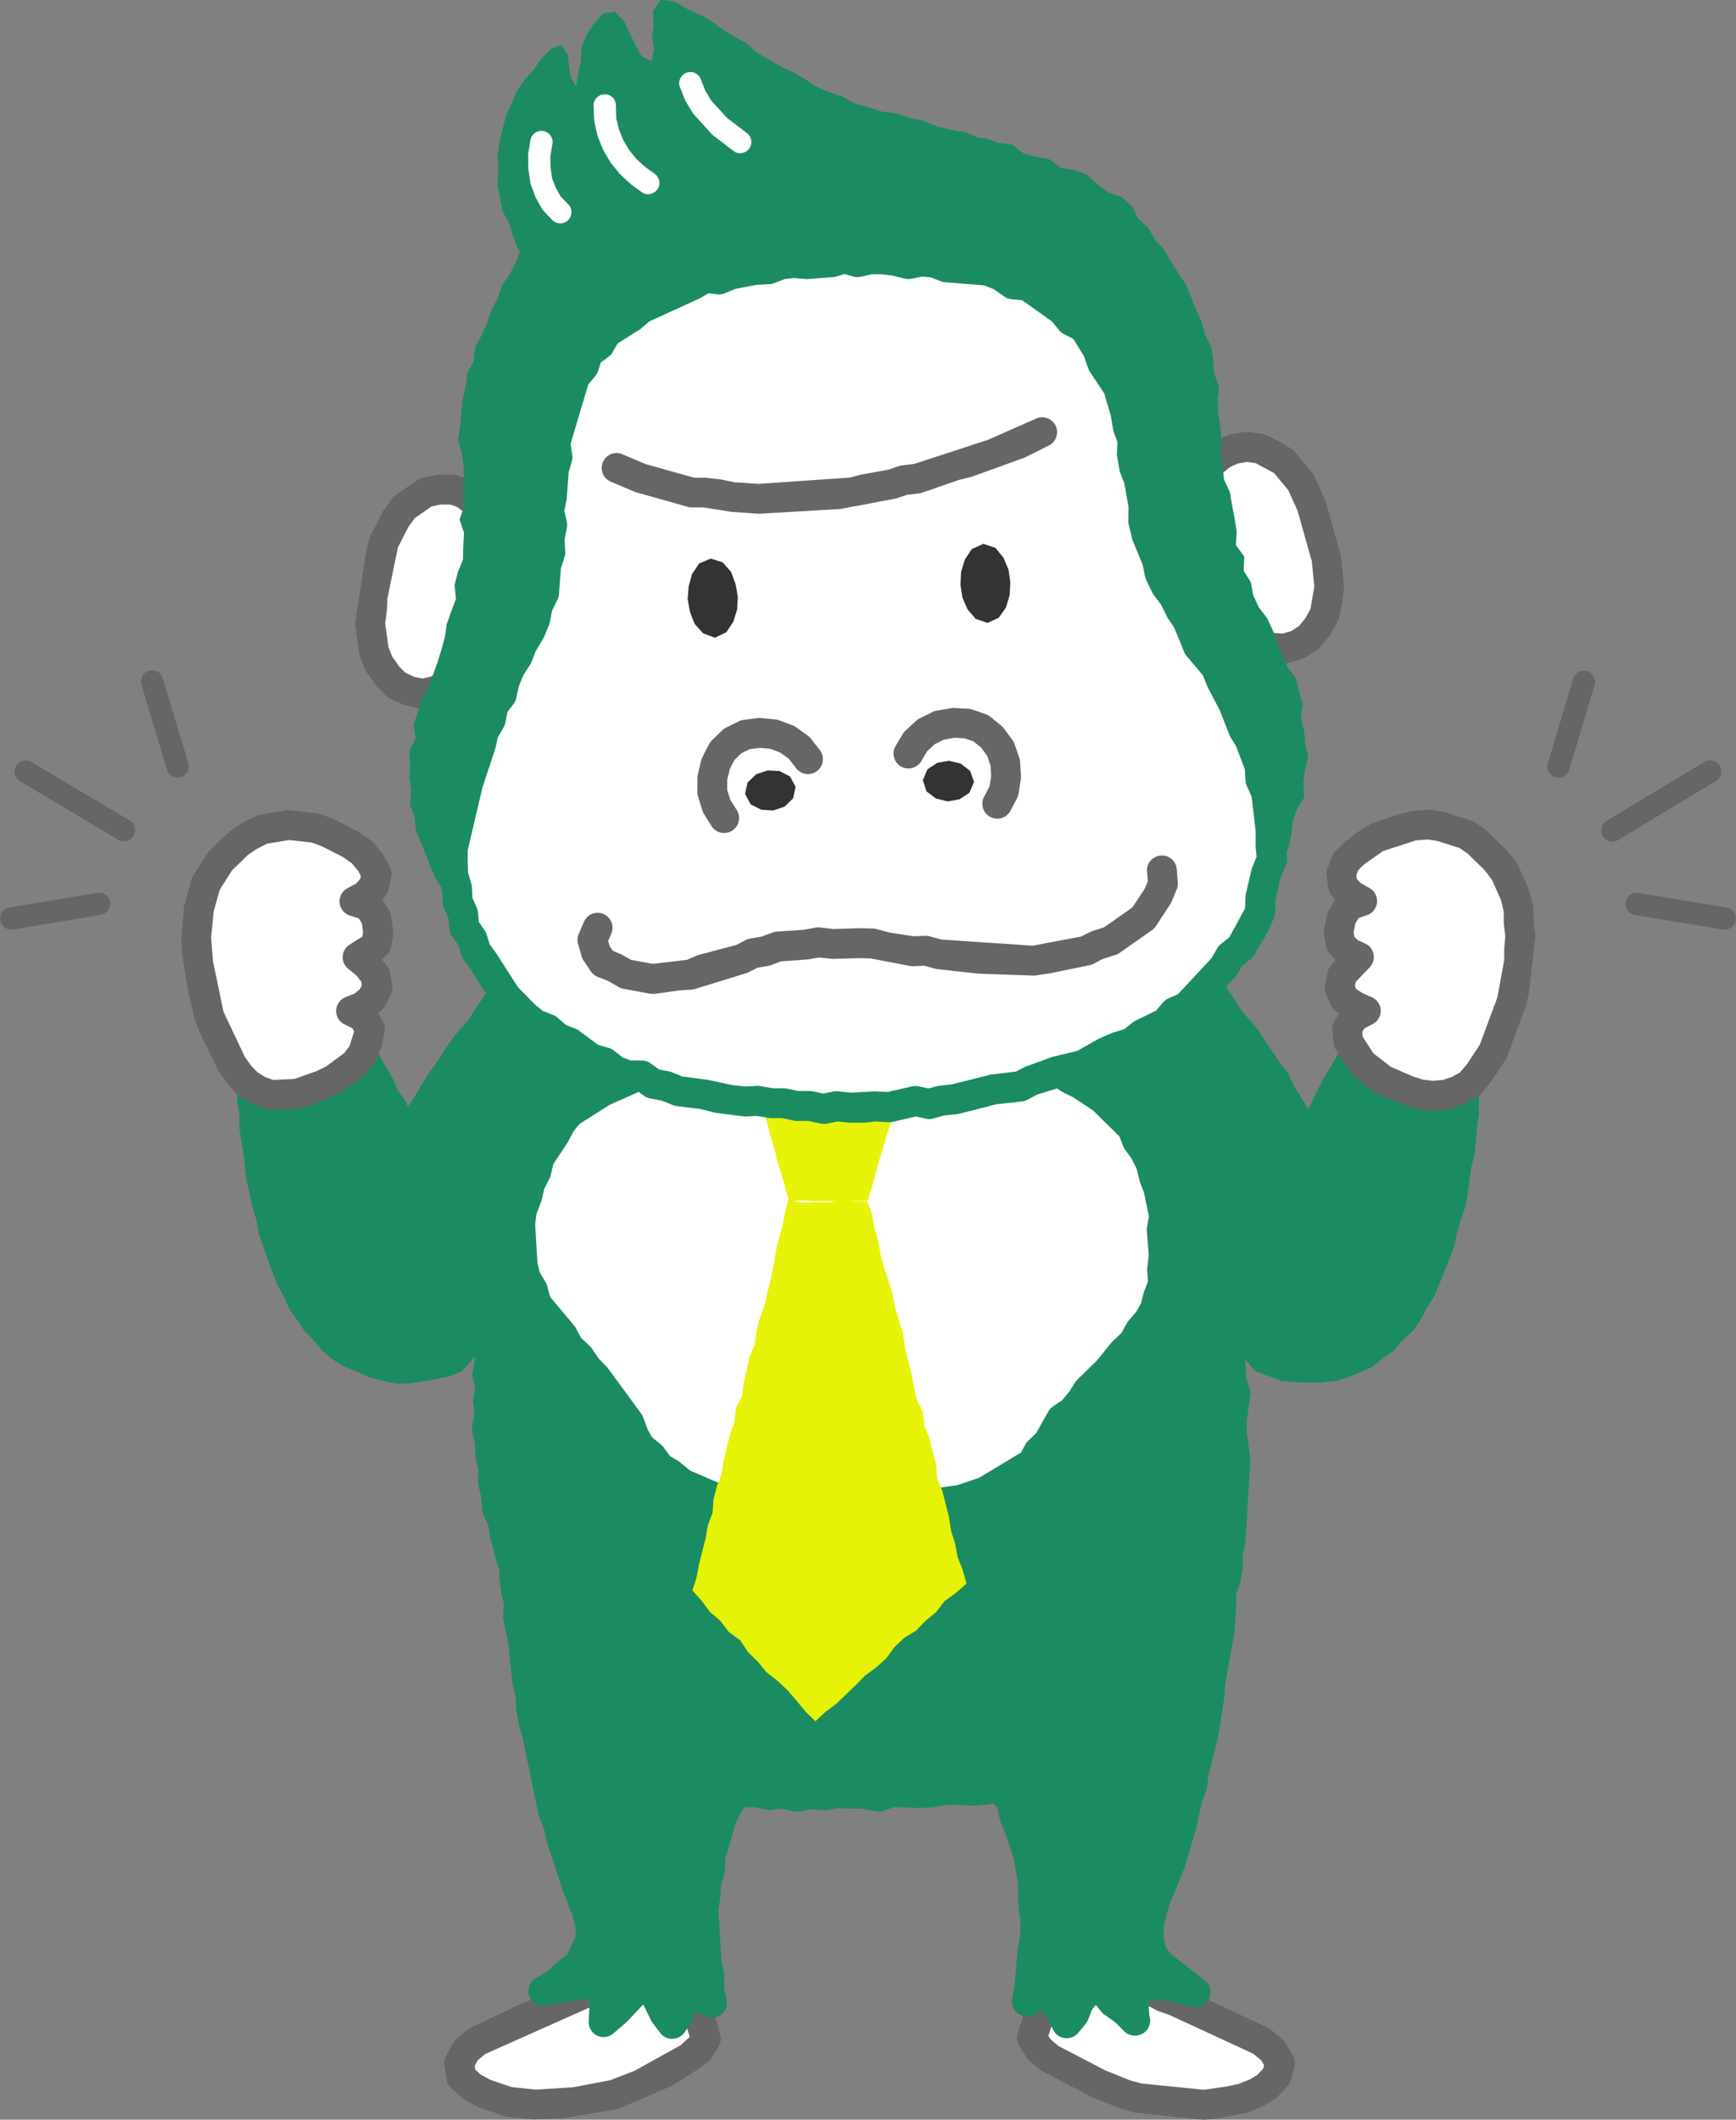 <svg xmlns="http://www.w3.org/2000/svg" width="68.919" height="84.123" viewBox="0 0 68.919 84.123">
  <rect x="0" y="0" width="68.919" height="84.123" fill="#808080" stroke="none"/>
  <g id="icon-8" transform="translate(-241.153 -74.188)">
    <g id="Group_1363" data-name="Group 1363">
      <g id="Group_1349" data-name="Group 1349">
        <path id="Path_2582" data-name="Path 2582" d="M261.746,112.126l-.364.4-.344.408-.344.408-.343.41-.309.436-.272.463-.37.39-.328.422-.3.445-.284.453-.322.427-.275.458-.275.458-.288.45-.269.462-.2.5-.249.471-.26.467-.231.482-.189.5-.209.493-.1.529-.121.518-.113.519.047.531.27.468.268.466.308.441.293.454.394.374.347.412.3.455.364.4.377.387.41.354.3.453.4.333.373-.39.309-.45.369-.4.336-.429.3-.455.355-.414.346-.422.378-.4.346-.422.3-.458.373-.4.318-.444.337-.429.347-.423.374-.406.117-.508.137-.5.047-.52.1-.509.186-.488.13-.5.095-.509.055-.519.173-.492.1-.51.084-.512.2-.487.113-.506.075-.515.154-.5.117-.533-.5-.2-.481-.185-.454-.248-.489-.168-.461-.229-.475-.2-.477-.195-.491-.162-.443-.274Z" fill="#1b8c61"/>
      </g>
      <g id="Group_1350" data-name="Group 1350">
        <path id="Path_2583" data-name="Path 2583" d="M259.473,128.615l-.493.2-.522.109-.524.087-.53.084-.539.006-.526-.117-.519-.131-.485-.225-.5-.2-.462-.277-.415-.345-.343-.416-.377-.383-.3-.444-.306-.441-.218-.491-.259-.469-.186-.5-.191-.5-.176-.506-.179-.506-.087-.531-.162-.512-.1-.527-.134-.521-.06-.534-.056-.533-.092-.529-.079-.531.007-.539-.093-.531-.014-.536-.046-.536,0-.508.428.144.4.237.248-.441.224-.492.329.4.355.3.183-.489.166-.527.348.454.34.457.191-.561.218-.542.358.4.325.4.333-.414.253-.485.281-.484.234.507.28.437.215.472.241.457.271.442.205.477.3.429.2.48.212.473.217.471.242.459.276.443.167.494.2.478.225.468.2.479.139.5.089.51.087.511.139.5.02.522.088.51.089.51.046.515.055.515.051.518-.033.52-.123.509Z" fill="#1b8c61"/>
      </g>
      <g id="Group_1351" data-name="Group 1351">
        <path id="Path_2584" data-name="Path 2584" d="M250.635,116.82l-.3-.435-.24-.47-.228-.476-.233-.476-.191-.5-.119-.518-.126-.514-.072-.525-.111-.519-.063-.527-.011-.531.063-.528.035-.529.127-.515.158-.507.277-.452.29-.442.365-.382.4-.349.44-.291.475-.234.52-.1.522-.078.527.041.525.075.5.183.475.231.465.252.433.306.333.41.236.43-.1.48-.322.374-.453.245.564.175.3.495.074.571-.077.459-.352.3-.387.211.382.316.32.4.081.5-.222.425-.37.313-.451.18.482.232.262.467-.091.506-.193.478-.314.418-.429.3-.41.317-.469.222-.481.189-.495.155-.517.03-.521.018-.492-.172-.433-.278Z" fill="#fff"/>
        <path id="Path_2585" data-name="Path 2585" d="M251.913,118.236a.592.592,0,0,1-.195-.033l-.493-.173a.529.529,0,0,1-.124-.061l-.434-.278a.64.64,0,0,1-.11-.091l-.352-.373-.356-.508-.744-1.5-.211-.542-.268-1.105-.258-1.64-.015-.589.1-1.108a.6.6,0,0,1,.016-.1l.294-1.057a.614.614,0,0,1,.061-.133l.577-.909a.6.6,0,0,1,.067-.084l.8-.765.5-.342.542-.271a.581.581,0,0,1,.154-.051l1.061-.177a.6.6,0,0,1,.134,0l1.089.121a.555.555,0,0,1,.12.03l.5.182,1.018.518.493.345a.611.611,0,0,1,.118.109l.333.411a.587.587,0,0,1,.059.088l.237.43a.6.6,0,0,1,.059.41l-.1.48a.594.594,0,0,1-.129.261l-.127.147.274.449a.585.585,0,0,1,.081.232l.074.571a.59.59,0,0,1,0,.173l-.077.46a.589.589,0,0,1-.2.35l-.172.149.212.265a.589.589,0,0,1,.122.276l.08.5a.585.585,0,0,1-.059.367l-.221.426a.589.589,0,0,1-.144.178l-.132.113.189.337a.594.594,0,0,1,.066.394l-.091.506a.6.6,0,0,1-.033.117l-.193.478a.571.571,0,0,1-.076.134l-.314.418a.59.59,0,0,1-.134.13l-.816.6a.6.6,0,0,1-.109.066l-.987.426-.534.169a.623.623,0,0,1-.142.026l-1.052.049Zm-.231-1.3.321.112.841-.04.867-.308.374-.178.734-.54.211-.28.183-.587-.067-.119-.313-.151a.592.592,0,0,1,.038-1.083l.361-.144.208-.175.077-.149-.025-.154-.184-.231-.336-.277a.592.592,0,0,1,.093-.975l.474-.3.027-.163-.046-.359-.121-.2-.35-.109a.592.592,0,0,1-.106-1.086l.357-.192.153-.179.025-.117-.1-.19-.249-.305-.366-.26-.858-.434-.381-.138-.887-.1-.877.146-.4.2-.373.254-.622.606-.49.771-.241.866-.1,1.037.073.919.417,2.012.842,1.781.26.37.239.246Z" fill="#666"/>
      </g>
      <g id="Group_1352" data-name="Group 1352">
        <path id="Path_2586" data-name="Path 2586" d="M288.731,112.186l.348.35.308.438.405.358.317.43.279.459.342.41.355.4.283.454.3.438.3.439.324.425.224.49.282.452.276.456.264.463.286.452.269.462.2.5.245.476.144.517.193.5.222.491.057.536.16.513-.108.535-.281.46-.261.468-.3.448-.31.44-.38.385-.282.466-.4.367-.317.439-.355.407-.394.369-.345.415-.388.317-.344-.4-.372-.4-.3-.457-.361-.409-.319-.444-.357-.412-.339-.427-.386-.39-.3-.458-.371-.4-.3-.46-.37-.4-.359-.412-.3-.459-.4-.386-.134-.507-.041-.522-.161-.494-.138-.5-.054-.519-.132-.5-.117-.5-.157-.5-.1-.508-.091-.511-.072-.514-.2-.487-.065-.517-.149-.5-.129-.5-.092-.517.467-.231.5-.148.468-.215.465-.222.473-.2.466-.221.473-.2.462-.23.485-.18Z" fill="#1b8c61"/>
      </g>
      <g id="Group_1353" data-name="Group 1353">
        <path id="Path_2587" data-name="Path 2587" d="M291,128.612l.5.178.5.2.536.049.534.025.535-.005.535-.052.515-.154.5-.2.488-.225.416-.341.441-.305.341-.415.406-.358.3-.443.256-.472.28-.457.216-.49.193-.5.2-.5.2-.5.1-.53.159-.512.171-.511.1-.528.067-.533.077-.53.132-.523.047-.535.051-.534.069-.532-.006-.539.071-.532.017-.537.015-.52-.425.161-.41.267-.221-.483-.239-.479-.363.365-.315.318-.215-.464-.142-.512-.349.426-.327.411-.23-.5-.19-.551-.344.406-.338.385-.282-.438-.341-.428-.256-.492-.244.48-.278.438-.2.478-.254.451-.272.442-.242.458-.222.468-.209.475-.247.456-.2.478-.247.456-.184.486-.276.444-.146.5-.191.481-.253.46-.108.509-.126.5-.118.5-.08.512-.091.51-.04.518-.13.505-.076.514-.025.52.061.518.035.512.07.511Z" fill="#1b8c61"/>
      </g>
      <g id="Group_1354" data-name="Group 1354">
        <path id="Path_2588" data-name="Path 2588" d="M299.835,116.819l.287-.442.3-.437.2-.491.193-.493.183-.5.166-.5.109-.519.093-.521.09-.523,0-.531.046-.528-.063-.526-.007-.532-.125-.517-.2-.491-.23-.476-.319-.422-.361-.385-.391-.353-.43-.308-.5-.175-.5-.148-.523-.085-.53.041-.514.124-.5.17-.5.18-.45.281-.419.323-.377.374-.17.459.063.479.337.359.437.251-.554.184-.278.5-.112.563.092.458.328.335.4.182-.355.331-.318.393-.1.494.2.449.409.268.441.2-.474.241-.277.456.054.521.263.446.3.427.408.324.413.317.474.215.478.2.5.156.519.061.521-.045.493-.164.45-.255Z" fill="#fff"/>
        <path id="Path_2589" data-name="Path 2589" d="M298.036,118.268a.534.534,0,0,1-.069,0l-.519-.061a.588.588,0,0,1-.109-.023l-1.027-.374-.489-.222a.523.523,0,0,1-.116-.069l-.829-.646a.587.587,0,0,1-.118-.126l-.584-.91a.585.585,0,0,1-.078-.24l-.054-.521a.6.6,0,0,1,.082-.367l.183-.3-.1-.065a.588.588,0,0,1-.217-.256l-.2-.45a.585.585,0,0,1-.038-.355l.1-.5a.591.591,0,0,1,.121-.255l.2-.241-.208-.214a.584.584,0,0,1-.157-.3l-.092-.458a.6.6,0,0,1,0-.231l.112-.563a.547.547,0,0,1,.063-.172l.264-.475-.119-.127a.6.6,0,0,1-.156-.327l-.063-.479a.581.581,0,0,1,.032-.283l.17-.459a.583.583,0,0,1,.138-.215l.377-.374.474-.371.5-.314a.544.544,0,0,1,.114-.055l1.009-.353.565-.14.624-.055a.729.729,0,0,1,.14.006l.523.085,1.1.35a.586.586,0,0,1,.147.076l.431.308.839.815.359.47a.562.562,0,0,1,.061.1l.444,1,.151.6a.581.581,0,0,1,.016.131l.007.532.059.465a.611.611,0,0,1,0,.121l-.241,2.156-.112.536-.775,2.087a.556.556,0,0,1-.061.112l-.579.864-.382.455a.6.6,0,0,1-.158.131l-.451.254a.571.571,0,0,1-.1.047l-.493.164a.577.577,0,0,1-.136.028l-.521.045A.407.407,0,0,1,298.036,118.268Zm-.4-1.234.406.047.391-.034.372-.123.309-.175.268-.314.516-.779.7-1.884.272-1.479,0-.435.043-.513-.056-.467-.009-.526-.11-.455-.36-.8-.284-.375-.676-.657-.307-.215-.9-.288-.378-.057-.463.035-1.3.419-.767.538-.228.23-.075.2.019.145.147.156.36.207a.592.592,0,0,1-.109,1.075l-.335.111-.121.218-.071.356.034.17.13.131.295.137a.591.591,0,0,1,.156.97l-.525.547-.035.173.051.116.262.172.362.157a.591.591,0,0,1,.023,1.066l-.323.165-.087.142.02.194.42.653.691.538.875.38Z" fill="#666"/>
      </g>
      <g id="Group_1355" data-name="Group 1355">
        <path id="Path_2590" data-name="Path 2590" d="M275.9,111.31l-.521.162-.539.027-.537.048-.54-.032-.539.006-.529.174-.546-.11-.529.13-.534.059-.551-.063-.513.208-.552-.016-.5.237-.538.074-.514.168-.481.248-.524.158-.436.327-.444.306-.451.3-.273.487-.41.354-.241.488-.375.393-.346.419-.291.455-.124.545-.324.438-.266.47-.238.485-.148.522-.089.541-.161.511-.307.464-.194.5-.007.557-.145.517-.187.507-.087.531-.053.537-.137.52-.229.506.079.558-.193.514-.122.527-.04.538.1.552-.215.518.018.536-.091.529.134.536-.1.531.063.531-.114.539.124.527.013.534.126.522-.01.539.112.523.046.534.223.5.088.526.123.519.146.513.235.484.153.509.181.5.2.49.224.481.146.519.28.455.222.486.2.5.446.345.274.455.311.43.326.421.386.367.388.362.363.391.41.34.475.248.39.381.526.146.488.2.487.2.5.188.5.21.531.063.532.027.531,0,.528.111.541-.066.541.131.54-.1.541.037.54-.073.541.012.541.013.543.1.535-.178.541.008.543.034.54-.034.536-.092h.542l.547.034.541-.04.539-.062.526-.148.523-.148.543-.033.513-.185.547-.037.533-.108.492-.239.522-.149.485-.242.436-.33.5-.209.424-.332.456-.295.313-.447.394-.371.288-.444.2-.49.251-.465.289-.458.025-.55.19-.495.191-.5.1-.522-.016-.541.183-.507.106-.521-.015-.536.121-.521.017-.531.019-.531.039-.529.025-.53.062-.529.027-.53-.063-.531-.077-.53-.009-.529.1-.531.052-.53-.16-.525-.032-.523-.005-.525-.05-.523-.036-.525.082-.542-.107-.518-.147-.51-.2-.5-.061-.523-.064-.524-.122-.512-.179-.5-.01-.541-.218-.487-.027-.541-.29-.463-.124-.513-.088-.526-.3-.453-.074-.533-.263-.464-.2-.485-.175-.5-.153-.508-.19-.494-.262-.46-.312-.431-.2-.494-.267-.459-.322-.426-.476-.268-.292-.465-.446-.277-.491-.2-.473-.214-.376-.4-.53-.093-.448-.283-.5-.167-.532-.03-.485-.211-.515-.087-.511-.121-.53.074-.519-.015-.518,0-.526-.121-.515.124-.505.156Z" fill="#1b8c61"/>
        <path id="Path_2591" data-name="Path 2591" d="M272.771,146.088a.6.6,0,0,1-.14-.017l-.436-.106-.434.054a.663.663,0,0,1-.194-.009l-.465-.1-.467,0-1.137-.094a.612.612,0,0,1-.163-.042l-1.961-.8-.457-.122a.589.589,0,0,1-.256-.147l-.328-.32-.4-.207a.557.557,0,0,1-.1-.07l-.41-.34-1.166-1.146-.709-.934-.243-.4-.359-.278a.587.587,0,0,1-.186-.244l-.416-.965-.246-.39a.554.554,0,0,1-.065-.15l-.147-.519-.4-.9-.355-1.067-.2-.4a.531.531,0,0,1-.037-.1l-.275-1.057-.083-.489-.193-.43a.633.633,0,0,1-.049-.191l-.046-.534-.1-.451a.6.6,0,0,1-.013-.134l.009-.463-.108-.449a.579.579,0,0,1-.016-.124l-.012-.473-.11-.466a.6.6,0,0,1,0-.259l.094-.444-.051-.434a.59.59,0,0,1,.006-.178l.076-.4-.1-.411a.59.59,0,0,1-.01-.244l.081-.469-.016-.475a.585.585,0,0,1,.046-.248l.149-.358-.068-.381a.56.56,0,0,1-.007-.147l.039-.537.136-.616.162-.446-.058-.41a.586.586,0,0,1,.047-.328l.23-.506.1-.426.128-1.013a.582.582,0,0,1,.028-.109l.3-.9.006-.48a.584.584,0,0,1,.04-.206l.194-.5a.625.625,0,0,1,.058-.112l.261-.4.137-.432.068-.458.164-.588a.486.486,0,0,1,.038-.1l.52-.987.288-.4.1-.427a.579.579,0,0,1,.078-.187l.292-.456.728-.835.2-.407a.571.571,0,0,1,.145-.186l.331-.286.221-.395a.588.588,0,0,1,.185-.2l1.308-.921a.576.576,0,0,1,.183-.093l.473-.143.433-.223.6-.2a.687.687,0,0,1,.1-.023l.447-.062.416-.2a.648.648,0,0,1,.272-.057l.428.012.4-.161a.592.592,0,0,1,.289-.039l.484.055.468-.053.454-.116a.624.624,0,0,1,.258-.006l.393.079.381-.125a.593.593,0,0,1,.178-.029l.539-.006.581.033.936-.071.45-.14a.56.56,0,0,1,.244-.023l.411.048.937-.254a.62.62,0,0,1,.271,0l.464.107.935.018.48-.067a.576.576,0,0,1,.219.01l.987.2a.6.6,0,0,1,.139.041l.387.169.426.024a.617.617,0,0,1,.154.029l.5.167a.651.651,0,0,1,.128.06l.35.221.416.073a.591.591,0,0,1,.33.18l.295.317.836.356.535.322a.609.609,0,0,1,.189.189l.212.338.344.193a.594.594,0,0,1,.182.16l.322.425.306.518.208.5.272.375.3.514.754,2.049.231.4a.588.588,0,0,1,.072.211l.055.4.227.34a.567.567,0,0,1,.092.231l.18.9.24.383a.6.6,0,0,1,.09.284l.022.43.172.385a.6.6,0,0,1,.052.231l.008.444.146.407.141.575.128,1.037.171.424.285,1.129a.588.588,0,0,1,.006.209l-.073.478.115,1.965.141.459a.6.6,0,0,1,.022.231l-.145,1.049.009.473.135,1a.663.663,0,0,1,0,.1l-.189,3.168a.626.626,0,0,1-.015.114l-.1.447.013.46a.552.552,0,0,1-.011.135l-.107.521-.168.48.013.432a.642.642,0,0,1-.009.124l-.1.522a.7.7,0,0,1-.029.105l-.347.906-.021.454a.589.589,0,0,1-.091.288l-.52.89-.176.434a.5.5,0,0,1-.05.1l-.289.445a.622.622,0,0,1-.09.108l-.35.329-.277.4a.6.6,0,0,1-.164.158l-.835.6a.607.607,0,0,1-.137.08l-.43.18-.376.285a.565.565,0,0,1-.094.058l-.484.242a.633.633,0,0,1-.1.039l-.472.136-.446.216a.557.557,0,0,1-.141.047l-.533.108-.539.041-.437.158a.621.621,0,0,1-.165.034l-.479.029-.989.279-1.2.123-.627-.034h-.453l-.487.084-.6.042-1.029-.041-.44.147a.6.6,0,0,1-.294.021l-.543-.1-.988-.015-.447.068a.481.481,0,0,1-.12,0l-.465-.033-.466.088A.576.576,0,0,1,272.771,146.088Zm-.542-1.315a.6.6,0,0,1,.14.017l.417.1.415-.078a.59.59,0,0,1,.151-.009l.48.033.48-.065,1.174.02.483.082.4-.131a.387.387,0,0,1,.2-.031l1.111.044.466-.034.473-.085a.564.564,0,0,1,.1-.009l1.586,0,.515-.06.957-.278a.667.667,0,0,1,.125-.021l.457-.028.433-.156a.593.593,0,0,1,.161-.034l.547-.037.379-.081.427-.207a.56.56,0,0,1,.1-.037l.469-.134.387-.193.392-.3a.613.613,0,0,1,.129-.075l.425-.177.763-.545.247-.353a.575.575,0,0,1,.079-.092l.341-.321.221-.339.181-.44.5-.881.018-.4a.581.581,0,0,1,.039-.184l.361-.942.074-.407-.014-.479a.61.61,0,0,1,.035-.219l.184-.506.069-.368-.013-.472a.543.543,0,0,1,.015-.15l.107-.464.186-3.082-.132-1-.015-.6a.553.553,0,0,1,.009-.115l.13-.9-.125-.413a.571.571,0,0,1-.025-.137l-.124-2.091a.621.621,0,0,1,.005-.129l.067-.437-.222-.881-.181-.441a.575.575,0,0,1-.039-.153l-.125-1.043-.11-.447-.16-.436a.574.574,0,0,1-.035-.188l-.008-.421-.169-.376a.6.6,0,0,1-.051-.213l-.019-.387-.209-.332a.644.644,0,0,1-.074-.175l-.2-.954-.233-.348a.581.581,0,0,1-.094-.248l-.058-.421-.208-.365-.422-1.077-.337-.987-.5-.755a.614.614,0,0,1-.07-.125l-.2-.494-.435-.65-.37-.209a.589.589,0,0,1-.211-.2l-.22-.349-.33-.205-.9-.377a.6.6,0,0,1-.19-.136l-.241-.26-.335-.059a.583.583,0,0,1-.213-.082l-.388-.245-.353-.118-.452-.026a.569.569,0,0,1-.2-.048l-.419-.182-.883-.178-.42.059a.559.559,0,0,1-.1,0l-1.025-.02a.6.6,0,0,1-.127-.015l-.39-.089-.85.238a.605.605,0,0,1-.243.022l-.41-.047-.4.125a.666.666,0,0,1-.147.026l-1.052.073-.627-.031-.406.006-.443.145a.592.592,0,0,1-.3.018l-.417-.084-.4.1-.61.073a.583.583,0,0,1-.132,0l-.4-.046-.374.152a.623.623,0,0,1-.24.043l-.409-.012-.369.176a.624.624,0,0,1-.174.052l-.486.066-.462.152-.395.211a.6.6,0,0,1-.1.04l-.424.129-1.155.813-.2.364a.575.575,0,0,1-.13.16l-.32.275-.187.379a.6.6,0,0,1-.1.147l-.693.781-.193.307-.1.448a.6.6,0,0,1-.1.219l-.323.438-.425.816-.135.471-.073.475-.182.593a.622.622,0,0,1-.069.148l-.272.411-.133.345-.006.451a.6.6,0,0,1-.022.152l-.327,1.015-.125.976-.154.612-.192.439.056.391a.6.6,0,0,1-.032.291l-.193.514-.1.452-.021.37.085.484a.592.592,0,0,1-.037.33l-.166.4.014.407a.6.6,0,0,1-.008.12l-.071.406.1.415a.584.584,0,0,1,.008.253l-.083.442.051.441a.59.59,0,0,1-.008.192l-.087.41.094.4a.626.626,0,0,1,.015.121l.012.472.111.461a.586.586,0,0,1,.016.15l-.009.471.1.457.047.5.184.41a.625.625,0,0,1,.043.144l.2,1.006.125.437.212.438.553,1.528.214.46.155.525.239.389.409.925.321.248a.6.6,0,0,1,.145.163l.557.844.314.4,1.4,1.325.422.22a.584.584,0,0,1,.14.1l.281.274.38.1,1.96.8.941.076.5,0a.672.672,0,0,1,.126.012l.432.091.443-.054A.577.577,0,0,1,272.229,144.773Z" fill="#1b8c61"/>
      </g>
      <g id="Group_1356" data-name="Group 1356">
        <path id="Path_2592" data-name="Path 2592" d="M273.645,115.45l-.52.036-.523.01-.511.126-.526-.007-.5.2-.514.076-.51.1-.509.105-.507.115-.532.014-.491.182-.516.091-.465.258-.508.121-.483.194-.476.211-.469.223-.442.27-.418.3-.463.261-.343.424-.258.484-.3.453-.3.454-.124.539-.246.484-.12.528-.2.512-.073.541.037.546.039.539.021.545.128.53.281.471.139.541.343.426.365.405.338.424.263.485.4.373.309.449.381.392.324.437.334.43.3.455.327.44.191.514.272.474.427.351.324.441.467.284.416.351.494.225.5.216.509.179.493.246.54.083.542.051.527.147.544.021.542.026.544-.038.53.042.531-.047.534.108.526-.14.533.017.524-.1.53-.039.532-.034.519-.117.517-.12.533-.069.51-.158.5-.179.465-.267.442-.3.439-.291.49-.242.261-.483.391-.376.244-.457.267-.459.442-.306.335-.4.29-.446.376-.363.373-.367.336-.4.327-.407.387-.36.256-.46.344-.4.26-.459.128-.514.195-.491-.041-.529.061-.534-.027-.534-.048-.532.1-.544-.128-.525-.1-.527-.184-.5-.125-.522-.241-.479-.307-.438-.2-.512-.4-.365-.384-.368-.363-.394-.433-.314-.457-.275-.477-.237-.441-.315-.5-.2-.518-.142-.5-.2-.526-.107-.533-.066-.5-.229-.529-.1L279,115.6l-.534-.046-.539.02-.526-.156-.539.063-.532-.1-.537.075-.536-.01-.535.017-.54-.067Z" fill="#fff"/>
        <path id="Path_2593" data-name="Path 2593" d="M275.051,134.9a.654.654,0,0,1-.117-.011l-.451-.092-.445.04-.629-.042-.455.039-1.152-.046a.567.567,0,0,1-.136-.021l-.476-.132-1.065-.133a.613.613,0,0,1-.173-.055l-.494-.246-.977-.382-.5-.229a.589.589,0,0,1-.137-.087l-.416-.352-.393-.229a.61.61,0,0,1-.169-.155l-.28-.381-.371-.3a.567.567,0,0,1-.137-.163l-.272-.473-.2-.521-1.234-1.7-.33-.332a.581.581,0,0,1-.064-.077l-.271-.4-.355-.328a.585.585,0,0,1-.118-.153l-.238-.439L261.98,126.3a.6.6,0,0,1-.111-.224l-.119-.459-.237-.4a.6.6,0,0,1-.067-.164l-.127-.531a.548.548,0,0,1-.016-.115l-.1-1.613a.661.661,0,0,1,0-.118l.074-.542a.558.558,0,0,1,.035-.135l.2-.512.1-.445a.554.554,0,0,1,.049-.136l.213-.42.108-.468a.6.6,0,0,1,.085-.2l.6-.9.23-.437a.628.628,0,0,1,.062-.093l.343-.424a.588.588,0,0,1,.17-.144l.463-.261.842-.557,1.516-.672.509-.127.4-.22a.569.569,0,0,1,.184-.065l.464-.082.44-.164a.588.588,0,0,1,.19-.037l.475-.012,1.956-.38.432-.175a.556.556,0,0,1,.23-.043l.45,0,.438-.108a.644.644,0,0,1,.13-.017l1.539-.091a.848.848,0,0,1,.124,0l.54.067.443-.021.566.01.444-.07a.55.55,0,0,1,.19,0l.444.082.451-.052a.569.569,0,0,1,.236.02l.433.128.442-.017,1.128.078.6.105a.632.632,0,0,1,.14.044l.418.192,1.012.169a.576.576,0,0,1,.1.03l.5.2.457.122.565.227a.554.554,0,0,1,.119.066l.44.315.4.188.975.64a.652.652,0,0,1,.087.079l1.111,1.09a.59.59,0,0,1,.155.227l.169.444.265.378.285.552a.579.579,0,0,1,.047.128l.125.523.165.438.244,1.114a.6.6,0,0,1,.008.247l-.085.464.07,1.009-.059.571.038.476a.61.61,0,0,1-.04.264l-.194.491-.105.44a.6.6,0,0,1-.059.148l-.261.459a.6.6,0,0,1-.065.093l-.3.356-.227.408a.59.59,0,0,1-.113.145l-.387.361-.613.754-.744.729-.253.389-.377.459a.59.59,0,0,1-.117.106l-.334.232-.434.783a.578.578,0,0,1-.112.148l-.325.313-.218.4a.589.589,0,0,1-.258.248l-.49.242-1.314.839a.681.681,0,0,1-.1.044l-1.038.345a.474.474,0,0,1-.1.022l-.992.178-.522.119-1.15.085-.46.088a.979.979,0,0,1-.125.009l-.446-.013-.442.117A.6.6,0,0,1,275.051,134.9Zm-.534-1.291a.581.581,0,0,1,.117.012l.4.08.392-.1a.656.656,0,0,1,.17-.019l.47.014.462-.085,1.132-.081.94-.223.538-.072.893-.3,1.654-1,.173-.32a.574.574,0,0,1,.11-.144l.323-.311.478-.852a.581.581,0,0,1,.173-.189l.377-.261.284-.34.248-.39a.6.6,0,0,1,.086-.1l.744-.725.617-.757.375-.356.212-.381a.6.6,0,0,1,.067-.1l.307-.358.193-.339.109-.436.168-.436-.031-.4a.619.619,0,0,1,0-.114l.061-.533-.077-.945a.65.65,0,0,1,.007-.159l.077-.421-.2-.961-.158-.408-.128-.52-.211-.418-.263-.365a.569.569,0,0,1-.068-.129l-.145-.38-1.041-1.026-.8-.527-.435-.214-.462-.322-.436-.18-.45-.119-.51-.2-.964-.157a.61.61,0,0,1-.173-.048l-.434-.2-.455-.083-1.016-.07-.466.022a.631.631,0,0,1-.19-.024l-.41-.121-.419.049a.585.585,0,0,1-.177-.006l-.438-.081-.441.062-.629-.005-.5.018-.566-.064-1.493.088-.448.111a.34.34,0,0,1-.149.017l-.407,0-.386.157a.586.586,0,0,1-.135.036l-2,.388a.634.634,0,0,1-.115.014l-.434.011-.4.148a.616.616,0,0,1-.1.029l-.419.074-.378.209a.583.583,0,0,1-.15.058l-.508.122-1.311.586-1.187.753-.237.294-.231.434-.573.867-.1.433a.581.581,0,0,1-.049.134l-.212.419-.105.458-.2.525-.056.416.091,1.528.093.386.235.394a.619.619,0,0,1,.064.155l.107.417.968,1.157a.543.543,0,0,1,.057.087l.217.4.331.306a.571.571,0,0,1,.085.1l.28.408.347.356,1.333,1.822a.609.609,0,0,1,.08.146l.191.514.171.288.349.285a.642.642,0,0,1,.1.107l.255.346.367.223.425.351,1.855.8.959.116a.542.542,0,0,1,.1.019l.46.128,1.023.044.474-.038.619.043.431-.047Z" fill="#1b8c61"/>
      </g>
      <g id="Group_1357" data-name="Group 1357">
        <path id="Path_2594" data-name="Path 2594" d="M265.529,157.312l.517-.192.511-.2.488-.256.506-.22.461-.3.471-.282.437-.328.255-.433-.144-.473-.1-.485-.163-.469-.124-.48-.184-.462-.125-.478-.549-.119-.55-.119-.549-.122-.552-.114-.534-.119-.214.42-.185.452-.16.464-.5.212-.5.2-.479.254-.5.195-.49.229-.509.188-.495.22-.483.245-.487.234-.489.232-.446.368-.269.5.079.552.428.393.464.249.492.183.5.164.526.05.524.056.528-.016.526-.023.523-.061.521-.077.512-.127Z" fill="#fff"/>
        <path id="Path_2595" data-name="Path 2595" d="M262.4,158.3c-.021,0-.042,0-.062,0l-1.044-.105a.682.682,0,0,1-.127-.027l-1.018-.356-.538-.282a.593.593,0,0,1-.12-.085l-.428-.394a.584.584,0,0,1-.185-.351l-.079-.552a.6.6,0,0,1,.065-.366l.269-.5a.59.59,0,0,1,.144-.174l.445-.368a.655.655,0,0,1,.123-.078l1.967-.937,1.532-.623.414-.225.811-.328.271-.7.233-.464a.6.6,0,0,1,.657-.31l2.73.592a.592.592,0,0,1,.447.428l.125.479.161.393.549,1.953a.594.594,0,0,1-.056.473l-.254.433a.61.61,0,0,1-.155.173l-.437.328-.961.608a.6.6,0,0,1-.09.049l-2.05.884a.647.647,0,0,1-.109.03l-2.108.357-1.1.042Zm-.928-1.281.951.1,1.487-.094,1.468-.279.961-.372,1.842-1.021.353-.33-.677-2.27-1.937-.417-.17.419-.149.433a.589.589,0,0,1-.329.352l-4.853,2.164-.3.247-.121.223.021.149.217.2.4.214Z" fill="#666"/>
      </g>
      <g id="Group_1358" data-name="Group 1358">
        <path id="Path_2596" data-name="Path 2596" d="M264.454,150.059l-.182-.492-.2-.486-.14-.506-.185-.49-.146-.5-.188-.49-.1-.515-.2-.488-.1-.516-.144-.5-.082-.519-.106-.514-.064-.522-.138-.506-.153-.5-.078-.519-.028-.527-.128-.51-.031-.525-.07-.519-.06-.521-.115-.514-.094-.517.039-.531-.12-.516-.072-.521.033-.529-.047-.529.417.328.406.339.409.335.425.315.413.331.4.344.4.341.451.281.418.322.428.311.393.356.434.3.425.315.348.413.418.324.416.326.427.313.459.273.4.353.409.335.445.291.384.368.418.325.392.36.454.289-.53.181-.4.37-.394.376-.256.482-.26.472-.283.47-.139.528-.147.522-.176.518-.019.549-.155.526-.027.545-.086.539.058.549.012.519.023.524.037.525.11.516-.011.532.111.525-.432-.238-.415-.257-.253.437-.186.476-.29.414-.3-.392-.2-.458-.267-.419-.264-.37-.422.335-.4.419-.4.415-.472.4.008-.569.054-.525.01-.546-.5.121-.5.017-.488.084-.483.119-.492.062.5-.289.425-.4.462-.347.264-.489.228-.517-.016-.564Z" fill="#1b8c61"/>
        <path id="Path_2597" data-name="Path 2597" d="M267.838,155.106a.591.591,0,0,1-.47-.233l-.3-.393a.567.567,0,0,1-.071-.119l-.309-.619-.676.714-.515.438a.592.592,0,0,1-.973-.461l.042-.914-.36.012-1.408.261a.592.592,0,0,1-.37-1.1l.443-.255.374-.352.408-.31.356-.726-.01-.368-.12-.479-.353-.9-.662-2a.528.528,0,0,1-.028-.1l-.091-.458-.182-.432a.674.674,0,0,1-.035-.116l-.625-3.039-.148-.489-.1-.6-.031-.525-.114-.457a.56.56,0,0,1-.016-.109l-.159-1.532-.2-.993a.583.583,0,0,1-.008-.15l.033-.441-.1-.427-.082-.576a.578.578,0,0,1,0-.118l.033-.529-.046-.438a.592.592,0,0,1,.956-.517l2.892,2.344.383.231,2.139,1.636a.581.581,0,0,1,.1.093l.308.365,1.2.917.412.241a.588.588,0,0,1,.091.066l.787.673.394.253a.6.6,0,0,1,.085.067l.384.368,1.173.9a.592.592,0,0,1-.127,1.06l-.411.14-.628.588-.726,1.293-.424,1.443-.016.463a.6.6,0,0,1-.024.146l-.135.458-.023.475-.081.524.125,2.061.1.433a.629.629,0,0,1,.012.137l-.01.465.1.458a.591.591,0,0,1-.864.639l-.338-.186-.112.3a.594.594,0,0,1-.067.124l-.289.414a.59.59,0,0,1-.473.252Zm-1.033-2.823a.576.576,0,0,1,.082.006.594.594,0,0,1,.4.242l.529.784.24-.425a.591.591,0,0,1,.367-.277.628.628,0,0,1,.286,0l-.083-.38-.14-2.177a.582.582,0,0,1,0-.156l.086-.539.02-.481a.643.643,0,0,1,.023-.137l.134-.455.017-.475a.567.567,0,0,1,.031-.169l.449-1.529a.662.662,0,0,1,.065-.155l.784-1.4a.59.59,0,0,1,.114-.15l.623-.586-.9-.787-.4-.262-.833-.7-.41-.244-1.322-1a.606.606,0,0,1-.089-.086l-.3-.36-.79-.567-.452-.4-3.136-2.4.14.677a.569.569,0,0,1,.014.179l-.034.455.33,2.024.031.514.115.458a.607.607,0,0,1,.017.112l.1.989.277.943.265,1.618.229.939.182.433a.55.55,0,0,1,.035.113l.092.467.5,1.439.157.557.363.929.154.6a.585.585,0,0,1,.017.125l.017.564a.611.611,0,0,1-.05.257l-.437.906.341-.081a.59.59,0,0,1,.729.586l0,.178.177-.188.483-.392A.594.594,0,0,1,266.8,152.283Z" fill="#1b8c61"/>
      </g>
      <g id="Group_1359" data-name="Group 1359">
        <path id="Path_2598" data-name="Path 2598" d="M285.809,157.306l-.513-.2-.507-.211-.491-.248-.5-.235-.481-.266-.482-.267-.427-.346-.294-.455.158-.469.133-.476.163-.469.148-.473.167-.467.122-.474.54-.151.55-.116.556-.092.544-.147.544-.1.174.443.181.454.21.441.5.194.477.259.511.18.5.2.481.251.5.208.494.221.49.231.488.234.482.242.442.369.292.483-.133.526-.389.419-.455.268-.491.2-.517.11-.518.1-.526.049-.528-.051-.525-.024-.523-.054-.521-.072-.524-.071Z" fill="#fff"/>
        <path id="Path_2599" data-name="Path 2599" d="M288.939,158.311a.545.545,0,0,1-.057,0l-2.643-.275-.588-.157-1.09-.436-2.01-1.044a.708.708,0,0,1-.085-.058l-.427-.346a.571.571,0,0,1-.125-.139l-.294-.456a.591.591,0,0,1-.064-.509l.879-2.787a.591.591,0,0,1,.413-.422l1.13-.276.579-.1.487-.135.592-.11a.594.594,0,0,1,.657.365l.447,1.087.284.11.545.29.952.353,2.979,1.407a.535.535,0,0,1,.114.075l.441.368a.6.6,0,0,1,.127.148l.292.483a.592.592,0,0,1,.068.452l-.134.525a.587.587,0,0,1-.139.257l-.39.419a.591.591,0,0,1-.132.107l-.455.268-.571.237a.678.678,0,0,1-.1.03l-1.05.209-.579.057A.525.525,0,0,1,288.939,158.311Zm-5.769-2.925,1.886.981.967.387.453.122,2.464.249.935-.134.453-.1.443-.178.3-.181.232-.249.035-.139-.113-.187-.313-.261-3.33-1.538-.487-.171-.563-.3-.434-.162a.589.589,0,0,1-.321-.3l-.4-.921-1.875.413-.728,2.269.088.137Z" fill="#666"/>
      </g>
      <g id="Group_1360" data-name="Group 1360">
        <path id="Path_2600" data-name="Path 2600" d="M286.878,150.057l.147-.505.221-.476.167-.5.209-.483.109-.515.183-.492.158-.5.107-.514.117-.511.182-.5.066-.523.124-.509.106-.513.155-.5.05-.524.093-.516.1-.514.032-.526.066-.52.09-.517.09-.517.122-.514.035-.524.033-.524-.012-.528.087-.519.067-.522-.006-.553-.43.323-.4.347-.429.311-.374.38-.4.347-.418.324-.444.291-.447.287-.358.4-.434.3-.421.321-.446.288-.418.324-.354.4-.426.315-.413.33-.423.319-.4.343-.449.286-.395.353-.421.322-.435.3-.433.306-.394.357-.389.349.459.223.48.264.351.421.318.443.278.471.122.539.213.5.19.511.141.526.1.535.089.538-.007.549.034.542.065.541-.016.525-.1.517-.05.523-.051.523-.039.525-.088.465.417-.21.441-.237.267.443.229.452.229.421.3-.367.182-.47.307-.395.241-.484.442.422.362.455.476.335.393.394-.031-.5-.034-.525.033-.525.478.129.5.016.495.04.481.132.5.108-.5-.344-.443-.375-.447-.365-.356-.445-.112-.561-.013-.559Z" fill="#1b8c61"/>
        <path id="Path_2601" data-name="Path 2601" d="M283.5,155.079l-.054,0a.6.6,0,0,1-.466-.306l-.427-.812-.371.187a.591.591,0,0,1-.847-.639l.089-.465.132-1.518.1-.569.007-.435-.1-1.028.005-.54-.179-1.009-.3-.941-.2-.473a.663.663,0,0,1-.033-.1l-.1-.449-.521-.79-.252-.3-.816-.421a.591.591,0,0,1-.137-.971l.783-.705,1.325-.963.36-.325.526-.344,1.58-1.245.313-.357a.5.5,0,0,1,.082-.078l1.687-1.214.313-.348a.55.55,0,0,1,.119-.1l1.267-.873,2.04-1.713a.591.591,0,0,1,.946.467l.007.553-.154,1.09.011.472-.069,1.1-.371,2.1-.028.486-.247,1.575a.6.6,0,0,1-.024.118l-.376,1.493-.054.457a.579.579,0,0,1-.032.129l-.182.5-.2.942-.45,1.508a.633.633,0,0,1-.035.112l-.6,1.469-.221.863.011.43.073.37.226.283,1.3,1.015a.592.592,0,0,1-.46,1.066l-.956-.233-.8-.046.043.642a.582.582,0,0,1,.031.187.592.592,0,0,1-.592.592h-.02a.587.587,0,0,1-.418-.174l-.358-.357-.434-.306a.551.551,0,0,1-.121-.115l-.216-.269-.154.2-.151.389a.583.583,0,0,1-.092.158l-.3.366A.59.59,0,0,1,283.5,155.079Zm-.726-2.5a.591.591,0,0,1,.508.288l.243.4.258-.332.214-.431a.6.6,0,0,1,.428-.319.589.589,0,0,1,.511.155l.631.656.012-.213a.59.59,0,0,1,.744-.534l.278.075-.191-.239a.6.6,0,0,1-.118-.254l-.112-.561a.489.489,0,0,1-.011-.1l-.013-.559a.565.565,0,0,1,.016-.153l.285-1.075.6-1.469.1-.458.355-1.047.211-.979.18-.5.059-.459.388-1.567.145-1.03.1-.525.092-1.005.312-1.609.054-.949-.014-.476a.6.6,0,0,1,.008-.112l.032-.192-.212.155-.3.316-.877.723-.866.566-.3.339a.57.57,0,0,1-.1.089l-1.649,1.183-.318.363a.6.6,0,0,1-.094.087l-3.9,2.971.191.105a.586.586,0,0,1,.17.139l.7.9.307.516a.605.605,0,0,1,.068.169l.11.488.392.985.269,1.158.092.552a.6.6,0,0,1,.007.1l-.007.548.1,1.006-.012.614-.191,1.512A.594.594,0,0,1,282.774,152.579Z" fill="#1b8c61"/>
      </g>
      <g id="Group_1361" data-name="Group 1361">
        <path id="Path_2602" data-name="Path 2602" d="M270.985,116.64l.152.531.153.519.159.517.15.52.137.523.154.518.129.526.164.516.149.521.147.525.523-.021.52.019.52,0,.52.008.521-.016.519,0,.156-.508.13-.517.149-.512.154-.51.143-.513.177-.5.122-.52.171-.507.128-.51-.532-.055-.54-.055-.539-.066-.54-.061-.543-.033-.539-.072-.542-.032-.539-.072-.541-.047-.541-.055Z" fill="#e6f306"/>
      </g>
      <g id="Group_1362" data-name="Group 1362">
        <path id="Path_2603" data-name="Path 2603" d="M275.59,121.869l-.506-.007-.52-.022-.52.055-.52,0-.521.017-.557-.1-.143.548-.091.524-.153.509-.119.517-.083.527-.1.522-.138.513-.113.519-.189.5-.125.516-.071.53-.211.495-.106.521-.126.516-.072.529-.239.488-.059.532-.172.5-.133.514-.119.518-.084.526-.188.5-.132.515-.039.538-.189.5-.088.526-.135.514-.126.516-.1.524-.161.5.361.4.329.445.419.36.334.44.453.329.308.466.393.386.35.425.44.341.4.38.359.418.352.425.384.376.384-.359.433-.326.391-.372.389-.374.379-.385.438-.321.4-.364.325-.444.392-.37.47-.286.375-.39.418-.344.334-.435.442-.319.427-.374-.15-.545-.2-.506-.1-.53-.161-.516-.082-.536-.132-.523-.131-.523-.212-.5-.031-.549-.15-.518-.124-.525-.2-.5-.058-.542-.239-.5-.12-.526-.1-.531-.135-.522-.124-.525-.075-.538-.164-.515-.151-.518-.1-.532-.156-.517-.179-.511-.137-.522-.095-.533-.153-.518-.093-.535Z" fill="#e6f306"/>
      </g>
    </g>
    <g id="Group_1370" data-name="Group 1370">
      <g id="Group_1364" data-name="Group 1364">
        <path id="Path_2604" data-name="Path 2604" d="M248.206,105.054a.443.443,0,0,1-.426-.32l-1.011-3.371a.443.443,0,1,1,.845-.267l1.018,3.391a.445.445,0,0,1-.3.55A.481.481,0,0,1,248.206,105.054Z" fill="#666"/>
      </g>
      <g id="Group_1365" data-name="Group 1365">
        <path id="Path_2605" data-name="Path 2605" d="M246.07,107.575a.443.443,0,0,1-.216-.056l-3.893-2.318a.444.444,0,0,1,.429-.778l3.9,2.321a.444.444,0,0,1-.218.831Z" fill="#666"/>
      </g>
      <g id="Group_1366" data-name="Group 1366">
        <path id="Path_2606" data-name="Path 2606" d="M241.6,111.083a.444.444,0,0,1-.069-.882l3.505-.584a.444.444,0,0,1,.128.878l-3.493.582A.426.426,0,0,1,241.6,111.083Z" fill="#666"/>
      </g>
      <g id="Group_1367" data-name="Group 1367">
        <path id="Path_2607" data-name="Path 2607" d="M303.022,105.055a.48.48,0,0,1-.123-.017.444.444,0,0,1-.3-.55l1.014-3.385a.444.444,0,0,1,.85.254l-1.011,3.377A.444.444,0,0,1,303.022,105.055Z" fill="#666"/>
      </g>
      <g id="Group_1368" data-name="Group 1368">
        <path id="Path_2608" data-name="Path 2608" d="M305.163,107.588a.443.443,0,0,1-.237-.818l3.9-2.351a.444.444,0,0,1,.444.769L305.4,107.52A.442.442,0,0,1,305.163,107.588Z" fill="#666"/>
      </g>
      <g id="Group_1369" data-name="Group 1369">
        <path id="Path_2609" data-name="Path 2609" d="M309.629,111.083a.439.439,0,0,1-.08-.007l-3.489-.574a.442.442,0,0,1-.37-.506.448.448,0,0,1,.507-.371l3.511.578a.444.444,0,0,1-.079.88Z" fill="#666"/>
      </g>
    </g>
    <g id="Group_1387" data-name="Group 1387">
      <g id="Group_1371" data-name="Group 1371">
        <path id="Path_2610" data-name="Path 2610" d="M260.169,98.681l.171-.462.152-.469.12-.478.11-.479.046-.489-.006-.49-.07-.483-.168-.459-.239-.426-.318-.371-.387-.3-.469-.155h-.533l-.523.109-.451.286-.425.323-.309.435-.26.465-.227.486-.127.521-.112.523-.079.529-.118.539-.029.551-.075.547.078.546.073.545.2.513.318.448.381.393.494.232.536.113.532-.117.475-.256.4-.5.228-.6.212-.519.171-.535Z" fill="#fff"/>
        <path id="Path_2611" data-name="Path 2611" d="M257.925,102.313a.572.572,0,0,1-.123-.013l-.535-.113a.574.574,0,0,1-.129-.043l-.494-.232a.591.591,0,0,1-.174-.123l-.381-.393-.376-.518a.585.585,0,0,1-.067-.126l-.2-.512a.668.668,0,0,1-.036-.138l-.15-1.088a.593.593,0,0,1,0-.163l.42-2.733.131-.537a.533.533,0,0,1,.039-.11l.506-.99.343-.488a.579.579,0,0,1,.124-.128l.917-.638a.6.6,0,0,1,.2-.08l.523-.109a.688.688,0,0,1,.12-.013h.533a.589.589,0,0,1,.186.03l.469.155a.576.576,0,0,1,.179.1l.388.3a.641.641,0,0,1,.084.081l.317.371a.534.534,0,0,1,.067.1l.239.425.207.544a.561.561,0,0,1,.03.119l.071.483.012.567-.048.553-.245,1.046-.342.992-.243.548-.147.474-.452,1.149a.584.584,0,0,1-.089.157l-.4.5a.6.6,0,0,1-.184.154l-.475.255a.587.587,0,0,1-.153.057l-.532.117A.55.55,0,0,1,257.925,102.313Zm-.346-1.269.343.073.327-.073.3-.158.264-.334,1.12-2.984.216-.906.034-.413-.063-.768-.149-.405-.166-.284-.246-.287-.26-.2-.28-.093h-.376l-.358.076-.671.466-.258.363-.407.8-.42,2.043-.016.455-.068.514.13.944.15.379.276.389.244.244Z" fill="#666"/>
      </g>
      <g id="Group_1372" data-name="Group 1372">
        <path id="Path_2612" data-name="Path 2612" d="M289.583,97.141l-.18-.46-.217-.441L289,95.787l-.153-.468-.123-.477-.019-.492-.009-.492.119-.479.213-.443.267-.413.382-.309.443-.2.523-.094.531.072.481.232.458.276.356.4.331.422.231.484.206.494.141.517.146.514.168.525.126.536.06.547.049.548-.069.545-.121.537-.265.482-.345.427-.459.3-.529.153-.547-.041-.484-.241-.446-.451-.307-.562-.243-.505-.245-.5Z" fill="#fff"/>
        <path id="Path_2613" data-name="Path 2613" d="M292.136,100.523l-.043,0-.548-.04a.57.57,0,0,1-.22-.061l-.484-.241a.582.582,0,0,1-.156-.113l-.447-.45a.578.578,0,0,1-.1-.133l-1.069-2.047L288.28,95.5l-.134-.513a.66.66,0,0,1-.018-.126l-.027-.995a.568.568,0,0,1,.017-.154l.119-.479a.633.633,0,0,1,.041-.113l.214-.443.3-.478a.609.609,0,0,1,.124-.139l.383-.308a.642.642,0,0,1,.127-.079l.444-.2a.608.608,0,0,1,.139-.044l.523-.094a.631.631,0,0,1,.184,0l.531.072a.6.6,0,0,1,.177.053l.481.232.507.3a.61.61,0,0,1,.135.113l.711.85a.6.6,0,0,1,.069.11l.449,1.006.611,2.184.123,1.179a.6.6,0,0,1,0,.127l-.069.544-.13.593a.571.571,0,0,1-.059.155l-.265.482a.627.627,0,0,1-.058.087l-.346.427a.605.605,0,0,1-.135.122l-.459.3a.573.573,0,0,1-.161.074l-.529.152A.57.57,0,0,1,292.136,100.523Zm-.387-1.213.325.024.342-.1.307-.2.254-.314.2-.363.154-.879-.1-1.021-.565-2-.372-.822-.562-.673L291,92.567l-.347-.047-.359.064-.307.139-.25.2-.366.653-.086.347.023.83.25.848.576,1.323,1,1.916.319.322Z" fill="#666"/>
      </g>
      <g id="Group_1373" data-name="Group 1373">
        <path id="Path_2614" data-name="Path 2614" d="M292.971,103.719l-.043-.523-.133-.509.083-.552-.158-.506-.114-.52-.334-.438-.223-.473-.187-.491-.178-.5-.221-.477-.329-.427-.224-.479-.1-.529-.284-.458.026-.561-.335-.452.033-.551-.084-.518-.1-.514-.085-.517-.232-.5-.067-.524-.073-.523.035-.532-.045-.525-.086-.524-.019-.528.058-.536-.193-.506-.037-.536-.085-.533L289,87.475l-.144-.518-.223-.487-.2-.5-.2-.5-.307-.445-.288-.453-.259-.471-.369-.4-.269-.467-.4-.363-.244-.5-.416-.36-.527-.185-.428-.323-.408-.375-.507-.192-.55-.088-.438-.336-.536-.1-.515-.147-.45-.341-.543-.063-.5-.192-.545-.03-.512-.159-.508-.192-.533-.071-.542,0-.513-.222-.538-.033-.546.11-.533-.055-.535,0-.537-.049-.533.095-.548-.154-.519.221-.539.007-.55-.035-.5.27-.531.079-.514.154-.51.164-.547.039-.534.1-.472.282-.54.091-.469.276-.457.293-.535.12-.453.3-.515.173-.411.363-.447.293-.555.131-.346.441-.491.24-.337.427-.457.311-.3.445-.2.507-.243.476-.3.445-.179.507-.241.476-.176.5-.216.488-.257.477-.054.543L259.71,89l-.071.532-.119.521-.052.532-.053.531-.079.541.154.517.071.524v.528l-.032.528.049.527-.179.524.175.532-.029.528-.012.53-.208.508-.126.511.055.543-.19.5-.173.5-.079.523-.138.508-.156.5-.181.494-.183.492-.266.465-.148.507-.167.5.08.552-.252.5.035.533-.024.526.063.525-.048.533.186.5.047.531.211.487.19.49.193.489.214.481.291.442.231.473.213.488.38.38.3.434.227.493.4.354.355.39.392.354.375.37.306.454.5.219.387.362.371.393.556.115.4.356.441.3.462.261.522.133.456.275.51.148.524.1.459.294.519.11.535.036.493.2.512.127.533.011.51.154.528.033.518.129.533-.03.522.131.528.064.531-.128.53.108.528-.073.531,0,.532.028.528-.035.517-.2.54.123.528-.047.512-.173.515-.124.538.019.535-.023.514-.133.482-.259.507-.145.522-.094.524-.1.518-.125.435-.346.508-.152.449-.287.518-.14.508-.173.369-.42.541-.128.381-.384.448-.281.378-.374.431-.3.427-.314.377-.37.443-.307.291-.452.325-.416.349-.4.361-.392.206-.5.285-.443.234-.472.4-.386.219-.485.225-.482.119-.523.053-.538.171-.5.293-.473-.038-.546.056-.523.145-.519Z" fill="#1b8c61"/>
      </g>
      <g id="Group_1374" data-name="Group 1374">
        <path id="Path_2615" data-name="Path 2615" d="M290.132,102.174l-.271-.473-.234-.493-.2-.513-.356-.423-.354-.422-.23-.5-.185-.525-.3-.451-.234-.489-.328-.442-.234-.492-.117-.537-.212-.5-.209-.509-.121-.529.008-.552-.067-.536-.112-.53-.191-.516-.091-.532.026-.557-.187-.514-.089-.538-.143-.525-.161-.522-.308-.462-.3-.453-.185-.513-.267-.474-.3-.463-.511-.26-.349-.415-.433-.322-.469-.314-.462-.341-.592-.058-.475-.334-.53-.209-.572-.05-.562-.054-.505-.027-.487-.19-.506-.041-.515.1-.5-.124-.506-.065h-.508l-.508.117-.507-.145-.5.149-.5.023-.5.054-.515-.048-.5.063-.484.187-.509.026-.5.083-.5.1-.474.2-.538-.067-.5.3-.51.236-.513.22-.5.239-.512.234-.43.364-.472.3-.473.284-.278.48-.458.333-.175.533-.353.428-.169.521-.174.514-.168.516-.132.527-.133.529.082.559-.148.527-.014.542-.059.539-.111.536.123.549-.106.536.031.546-.168.525-.043.545-.037.553-.249.5-.1.541-.211.506-.287.47-.2.506-.3.46-.2.506-.128.543-.339.443-.1.552-.276.474-.121.536-.193.491-.16.5-.147.505-.121.512-.146.506-.075.521-.114.517-.153.521,0,.534.017.534.151.519.026.533.219.492.05.539.312.446.161.506.314.428.266.454.283.448.308.435.359.4.384.371.41.341.513.2.4.352.5.2.422.314.429.314.513.145.429.335.493.19.556,0,.447.324.52.1.493.2.528.059.521.077.51.133.52.085.524.054.532-.023.518.089.526.005.519.106.527,0,.523.115.526-.109.526.054h.526l.523-.053.528.031.516-.132.516-.107.542.113.513-.137.524-.052.507-.154.51-.127.514-.108.521-.077.532-.042.478-.247.5-.167.49-.188.52-.1.508-.145.466-.251.453-.272.483-.2.513-.153.417-.332.473-.232.475-.237.35-.414.5-.225.367-.389.348-.4.373-.374.359-.388.266-.46.432-.344.255-.469.289-.452.209-.493.014-.556.118-.51.122-.509.217-.506-.057-.536.007-.529-.046-.527-.055-.526-.08-.524-.224-.489-.033-.539-.18-.5-.194-.493-.269-.46-.184-.495Z" fill="#fff"/>
        <path id="Path_2616" data-name="Path 2616" d="M273.834,118.788a.593.593,0,0,1-.126-.014l-.459-.1-.459,0a.267.267,0,0,1-.124-.011l-.464-.1-.469,0-.546-.086-.472.021-1.165-.147-.564-.145-.965-.12a.569.569,0,0,1-.156-.04l-.439-.177-.462-.088a.584.584,0,0,1-.237-.1l-.293-.213-.367,0a.6.6,0,0,1-.209-.04l-.493-.19a.568.568,0,0,1-.151-.086l-.338-.263-.4-.113a.582.582,0,0,1-.189-.092l-.792-.585-.427-.17a.591.591,0,0,1-.172-.107l-.321-.282-.415-.162a.588.588,0,0,1-.162-.1l-.828-.741-.386-.423-.653-.966-.276-.471-.281-.377a.576.576,0,0,1-.087-.171l-.134-.42-.26-.373a.58.58,0,0,1-.1-.283l-.042-.443-.179-.4a.6.6,0,0,1-.05-.21l-.023-.464-.131-.453a.563.563,0,0,1-.023-.146l-.017-.534,0-.558a.6.6,0,0,1,.024-.162l.258-1,.067-.477.6-2.121.206-.527.094-.45a.639.639,0,0,1,.066-.168l.224-.384.083-.45a.59.59,0,0,1,.112-.253l.262-.342.1-.421.231-.591a.577.577,0,0,1,.052-.1l.268-.411.182-.452.331-.558.145-.365.093-.485a.578.578,0,0,1,.051-.152l.2-.395.073-.988a.6.6,0,0,1,.027-.133l.134-.421-.025-.436a.663.663,0,0,1,.01-.148l.082-.414-.1-.427a.581.581,0,0,1,0-.249l.161-1.019.011-.494a.592.592,0,0,1,.022-.145l.114-.4-.064-.434a.59.59,0,0,1,.012-.229l.785-2.646a.586.586,0,0,1,.107-.194l.282-.342.14-.427a.591.591,0,0,1,.215-.294l.357-.259.215-.371a.6.6,0,0,1,.207-.21l.93-.578.366-.318a.554.554,0,0,1,.138-.087l2.036-.928.449-.269a.6.6,0,0,1,.374-.078l.384.048.33-.136a.652.652,0,0,1,.106-.033l1.018-.19.48-.027.4-.153a.566.566,0,0,1,.14-.036l.5-.062a.548.548,0,0,1,.128,0l.456.042.91-.069.431-.129a.586.586,0,0,1,.332,0l.36.1.359-.083a.59.59,0,0,1,.133-.015h.51l.578.069.437.105.387-.077a.566.566,0,0,1,.164-.009l.506.041a.6.6,0,0,1,.167.039l.4.156,1.563.126a.59.59,0,0,1,.166.039l.53.209a.591.591,0,0,1,.124.066l.347.245.437.042a.6.6,0,0,1,.294.113l1.365.979a.553.553,0,0,1,.1.093l.272.323.4.206a.593.593,0,0,1,.23.209l.579.965.2.532.57.857a.576.576,0,0,1,.074.154l.309,1.066.092.54.169.464a.588.588,0,0,1,.035.231l-.023.493.07.415.172.466.136.612.075.585,0,.56.106.463.389.911a.558.558,0,0,1,.034.105l.1.471.18.378.294.4a.637.637,0,0,1,.058.1l.235.49.261.376a.671.671,0,0,1,.067.134l.36.9.659.785a.545.545,0,0,1,.1.162l.424.971.25.433.408,1.023.243.417.419,1.088a.578.578,0,0,1,.034.164l.027.429.178.389a.58.58,0,0,1,.047.157l.186,1.615,0,.588.054.466a.586.586,0,0,1-.045.295l-.216.506-.2.86-.012.5a.6.6,0,0,1-.047.216l-.209.493a.57.57,0,0,1-.047.088l-.522.884a.584.584,0,0,1-.151.181l-.345.274-.21.364a.572.572,0,0,1-.078.1l-1.451,1.556a.565.565,0,0,1-.187.133l-.375.17-.264.312a.6.6,0,0,1-.188.147l-.894.443-.366.292a.606.606,0,0,1-.2.1l-.513.153-.423.181-.867.5a.664.664,0,0,1-.118.048l-1.99.6-.394.212a.593.593,0,0,1-.225.064l-1.013.114-1.446.37a.629.629,0,0,1-.113.023l-.525.052-.419.12a.586.586,0,0,1-.273.007l-.421-.088-.885.208a.622.622,0,0,1-.181.018l-.528-.031-.429.05-.587,0-.492-.048-.438.09A.547.547,0,0,1,273.834,118.788Zm-.523-1.3a.587.587,0,0,1,.126.014l.4.088.4-.083a.549.549,0,0,1,.181-.009l.526.054.928-.052.527.024.973-.223a.581.581,0,0,1,.242,0l.4.084.376-.1.557-.063,1.53-.386,1.008-.12.373-.192,1.047-.382a.671.671,0,0,1,.1-.028l.917-.219.839-.479.559-.241.462-.14.328-.262a.675.675,0,0,1,.108-.068l.837-.414.271-.32a.588.588,0,0,1,.209-.157l.39-.177,1.318-1.414.233-.4a.605.605,0,0,1,.144-.167l.337-.269.628-1.154.011-.444a.6.6,0,0,1,.015-.118l.241-1.024.188-.454L291,107.8l.005-.6-.163-1.4-.189-.414a.566.566,0,0,1-.053-.209l-.028-.455-.339-.9-.23-.379a.582.582,0,0,1-.043-.091l-.378-.965-.492-.938-.184-.458-.649-.774a.584.584,0,0,1-.084-.131l-.41-1L287.5,98.7l-.251-.511-.3-.4a.658.658,0,0,1-.06-.1l-.234-.492a.656.656,0,0,1-.044-.129l-.1-.484-.4-.965L285.961,95a.6.6,0,0,1-.014-.14l.008-.552-.166-.936-.167-.434a.543.543,0,0,1-.028-.105l-.091-.532a.6.6,0,0,1-.008-.127l.021-.439-.147-.4a.55.55,0,0,1-.028-.106l-.088-.538-.26-.885-.562-.846a.574.574,0,0,1-.064-.126l-.184-.513-.418-.682-.369-.188a.606.606,0,0,1-.184-.146l-.3-.362-1.175-.838-.43-.042a.582.582,0,0,1-.283-.105l-.417-.293-.385-.152-1.533-.121a.583.583,0,0,1-.184-.04l-.407-.159-.337-.027-.433.086a.59.59,0,0,1-.258-.006l-.5-.123-.438-.052-.363,0-.445.1a.594.594,0,0,1-.3-.008l-.34-.1-.334.1a.586.586,0,0,1-.143.024l-.97.075a.773.773,0,0,1-.118,0l-.451-.042-.366.045-.416.161a.582.582,0,0,1-.184.039l-.509.026-.851.163-.424.174a.593.593,0,0,1-.3.04l-.338-.042-.328.194-2.02.924-.368.312-.892.564-.2.348a.572.572,0,0,1-.164.182l-.3.22-.116.352a.588.588,0,0,1-.106.191l-.281.341-.7,2.347.065.443a.59.59,0,0,1-.016.247l-.128.455-.075,1.056-.094.466.1.426a.59.59,0,0,1,0,.244l-.091.461.027.471a.621.621,0,0,1-.027.214l-.147.46-.075,1.023a.6.6,0,0,1-.061.224l-.212.428-.088.461a.576.576,0,0,1-.036.116l-.211.506-.328.551-.159.418a.547.547,0,0,1-.053.1l-.267.412-.182.453-.1.459a.6.6,0,0,1-.1.223l-.253.33-.075.412a.62.62,0,0,1-.071.191l-.23.4-.1.446-.509,1.533-.588,2.5,0,.452.014.436.13.448a.615.615,0,0,1,.023.135l.021.424.173.391a.594.594,0,0,1,.048.185l.036.383.223.318a.58.58,0,0,1,.078.16l.132.413.257.35.863,1.346.671.682.3.25.425.166a.593.593,0,0,1,.176.108l.322.283.4.161a.564.564,0,0,1,.135.076l.76.563.411.115a.6.6,0,0,1,.2.1l.359.281.311.119.447,0a.6.6,0,0,1,.344.112l.34.247.391.074a.615.615,0,0,1,.111.033l.417.169.989.13,1.039.219.489.05.445-.026a.606.606,0,0,1,.126.008l.518.089.432,0a.61.61,0,0,1,.113.012l.457.094.464,0Z" fill="#1b8c61"/>
      </g>
      <g id="Group_1375" data-name="Group 1375">
        <path id="Path_2617" data-name="Path 2617" d="M275.627,78.441l.538.179.568.068.536.182.556.111.524.226.549.136.562.092.557.234-.537.116-.471.246-.483.215-.5.163-.51.149-.486.208-.459.275-.526.109-.491.195-.471.247-.5.179-.468.254-.506.159-.494.189-.5.177-.469.252-.495.187-.51.145-.5.169-.489.2-.467.254-.519.127-.473.242-.485.212-.493.191-.51.148-.494.19-.483.219-.5.174-.464.267-.492.2-.525.112-.475.241-.493.237-.355-.461-.336-.422-.348-.418-.21-.505-.311-.445-.2-.5-.159-.515-.256-.486L261,82.021l-.1-.535.039-.545L260.9,80.4l.07-.538.13-.526.136-.525.22-.5.214-.5.3-.451.369-.4.307-.445.384-.38.41-.163.26.407.046.444.077.436.2.381.078-.521.119-.519.014-.53.2-.486.282-.429.346-.414.488-.094.365.367.228.466.224.474.26.46.4.216.089-.461-.072-.513.063-.517-.031-.524.309-.431.556.063.472.286.5.226.482.263.439.332.468.285.484.258.409.377.476.274.476.273.5.236.472.278.461.3.506.216.522.173.484.271Z" fill="#1b8c61"/>
      </g>
      <g id="Group_1376" data-name="Group 1376">
        <path id="Path_2618" data-name="Path 2618" d="M263.395,83.052a.446.446,0,0,1-.322-.138l-.349-.366a.46.46,0,0,1-.067-.092l-.244-.443-.2-.539-.086-.6-.007-.56.091-.575a.444.444,0,0,1,.875.149l-.084.5.008.43.06.449.15.38.186.328.312.327a.444.444,0,0,1-.321.75Z" fill="#fff"/>
      </g>
      <g id="Group_1377" data-name="Group 1377">
        <path id="Path_2619" data-name="Path 2619" d="M270.542,80.272a.44.44,0,0,1-.259-.084l-.854-.656-.761-.837-.306-.51-.221-.548a.444.444,0,0,1,.826-.324l.191.485.234.389.636.692.773.589a.444.444,0,0,1-.259.8Z" fill="#fff"/>
      </g>
      <g id="Group_1378" data-name="Group 1378">
        <path id="Path_2620" data-name="Path 2620" d="M266.891,81.9a.439.439,0,0,1-.261-.086L266.2,81.5l-.428-.394-.374-.46-.3-.509-.222-.558L264.743,79l-.026-.612a.443.443,0,0,1,.431-.455.437.437,0,0,1,.456.431l.015.526.105.43.172.431.235.392.293.36.343.312.386.278a.444.444,0,0,1-.262.8Z" fill="#fff"/>
      </g>
      <g id="Group_1379" data-name="Group 1379">
        <path id="Path_2621" data-name="Path 2621" d="M269.9,107.248a.592.592,0,0,1-.5-.276l-.3-.481a.564.564,0,0,1-.065-.141l-.168-.544a.577.577,0,0,1-.027-.175v-.57a.624.624,0,0,1,.017-.136l.13-.553a.584.584,0,0,1,.05-.134l.26-.508a.6.6,0,0,1,.112-.153l.409-.4a.592.592,0,0,1,.153-.109l.514-.253a.626.626,0,0,1,.186-.056l.566-.072a.63.63,0,0,1,.13,0l.568.053a.592.592,0,0,1,.155.036l.533.2a.625.625,0,0,1,.135.072l.462.333a.6.6,0,0,1,.12.116l.351.448a.592.592,0,1,1-.932.73l-.3-.383-.331-.238-.385-.147-.422-.04-.4.051-.341.168-.272.267-.184.359-.1.417v.411l.118.384.262.415a.591.591,0,0,1-.5.907Z" fill="#666"/>
      </g>
      <g id="Group_1380" data-name="Group 1380">
        <path id="Path_2622" data-name="Path 2622" d="M271.267,94.575c-.022,0-.043,0-.065,0l-1.017-.074-1.1-.174-.467,0a.62.62,0,0,1-.186-.031l-2.007-.565a.7.7,0,0,1-.1-.034l-.94-.4a.592.592,0,0,1,.433-1.1l.955.406,1.937.544h.442l.6.066.571.116.948.063,3.618-.25.452-.118,1.075-.193.434-.148a.525.525,0,0,1,.116-.026l.48-.057,2.927-.955,1.89-.834a.591.591,0,0,1,.55,1.046l-.972.488-2.094.759-.528.133-1.483.512a.709.709,0,0,1-.1.02l-.472.056-.449.148-2.19.414-3.214.189Z" fill="#666"/>
      </g>
      <g id="Group_1381" data-name="Group 1381">
        <path id="Path_2623" data-name="Path 2623" d="M267.028,113.628a.563.563,0,0,1-.13-.014l-.975-.181a.611.611,0,0,1-.21-.073l-.43-.248-.4-.154a.6.6,0,0,1-.271-.217l-.288-.426a.587.587,0,0,1-.079-.168l-.142-.494a.592.592,0,0,1,.025-.4l.2-.462a.592.592,0,1,1,1.085.472l-.117.267.058.2.134.2.309.123.406.228.86.16,1.367-.161.389-.169a.666.666,0,0,1,.107-.034l1.455-.385.38-.2a.625.625,0,0,1,.168-.055l.459-.077.437-.164a.58.58,0,0,1,.175-.036l1.061-.072.475-.086a.611.611,0,0,1,.171-.005l.537.062.99-.033.565.012a.589.589,0,0,1,.139.019l.525.14.945.148.484-.016a.582.582,0,0,1,.173.02l.472.127,3.613.244,1.922-.362.416-.208.506-.164,1.121-.79.481-.733.125-.3-.032-.383a.591.591,0,0,1,.541-.637.583.583,0,0,1,.638.541l.044.524a.606.606,0,0,1-.043.273l-.2.487a.65.65,0,0,1-.053.1l-.574.874a.588.588,0,0,1-.161.165l-1.293.907a.6.6,0,0,1-.156.074l-.5.157-.382.2a.543.543,0,0,1-.116.044l-1.606.328-.554.083a.843.843,0,0,1-.111.006l-2.15-.076-1.627-.178a.517.517,0,0,1-.1-.018l-.436-.117-.455.015a.766.766,0,0,1-.117-.008l-1.567-.3-.468-.01-1.043.029-.533-.056-.45.079-1.054.075-.406.152a.619.619,0,0,1-.11.03l-.426.071-.389.2-2.016.62a.6.6,0,0,1-.195.048l-.519.035-1.008.14Z" fill="#666"/>
      </g>
      <g id="Group_1382" data-name="Group 1382">
        <path id="Path_2624" data-name="Path 2624" d="M270.444,97.865l-.025.509-.152.486-.279.421-.454.216-.468-.175-.337-.377-.185-.474-.09-.5.038-.509.134-.491.285-.422.459-.193.473.15.335.382.176.477Z" fill="#333"/>
      </g>
      <g id="Group_1383" data-name="Group 1383">
        <path id="Path_2625" data-name="Path 2625" d="M279.283,97.4l.078.5.2.469.329.382.468.158.449-.207.288-.414.141-.487.027-.508-.072-.5-.2-.469-.321-.394-.478-.157-.46.205-.278.426-.147.487Z" fill="#333"/>
      </g>
      <g id="Group_1384" data-name="Group 1384">
        <path id="Path_2626" data-name="Path 2626" d="M272.738,105.416l-.1.455-.338.331-.451.151-.473-.029-.422-.212-.222-.413.1-.456.341-.327.449-.151.473.023.422.215Z" fill="#333"/>
      </g>
      <g id="Group_1385" data-name="Group 1385">
        <path id="Path_2627" data-name="Path 2627" d="M280.744,106.679a.6.6,0,0,1-.274-.067.593.593,0,0,1-.25-.8l.219-.419.063-.4-.026-.425-.131-.381-.24-.327-.3-.245-.36-.125-.413-.022-.411.076-.362.181-.295.273-.247.415a.592.592,0,0,1-1.016-.607l.291-.488a.6.6,0,0,1,.106-.13l.419-.389a.594.594,0,0,1,.138-.095l.513-.256a.573.573,0,0,1,.156-.052l.562-.1a.58.58,0,0,1,.138-.01l.568.03a.6.6,0,0,1,.163.032l.537.187a.61.61,0,0,1,.178.1l.442.359a.6.6,0,0,1,.1.11l.338.46a.587.587,0,0,1,.082.157l.187.541a.608.608,0,0,1,.031.157l.035.569a.672.672,0,0,1-.006.127l-.087.563a.63.63,0,0,1-.06.184l-.265.506A.594.594,0,0,1,280.744,106.679Z" fill="#666"/>
      </g>
      <g id="Group_1386" data-name="Group 1386">
        <path id="Path_2628" data-name="Path 2628" d="M277.79,105.151l.145.446.379.283.461.113.468-.082.394-.259.185-.431-.157-.441-.372-.288-.461-.112-.467.081-.393.259Z" fill="#333"/>
      </g>
    </g>
  </g>
</svg>
